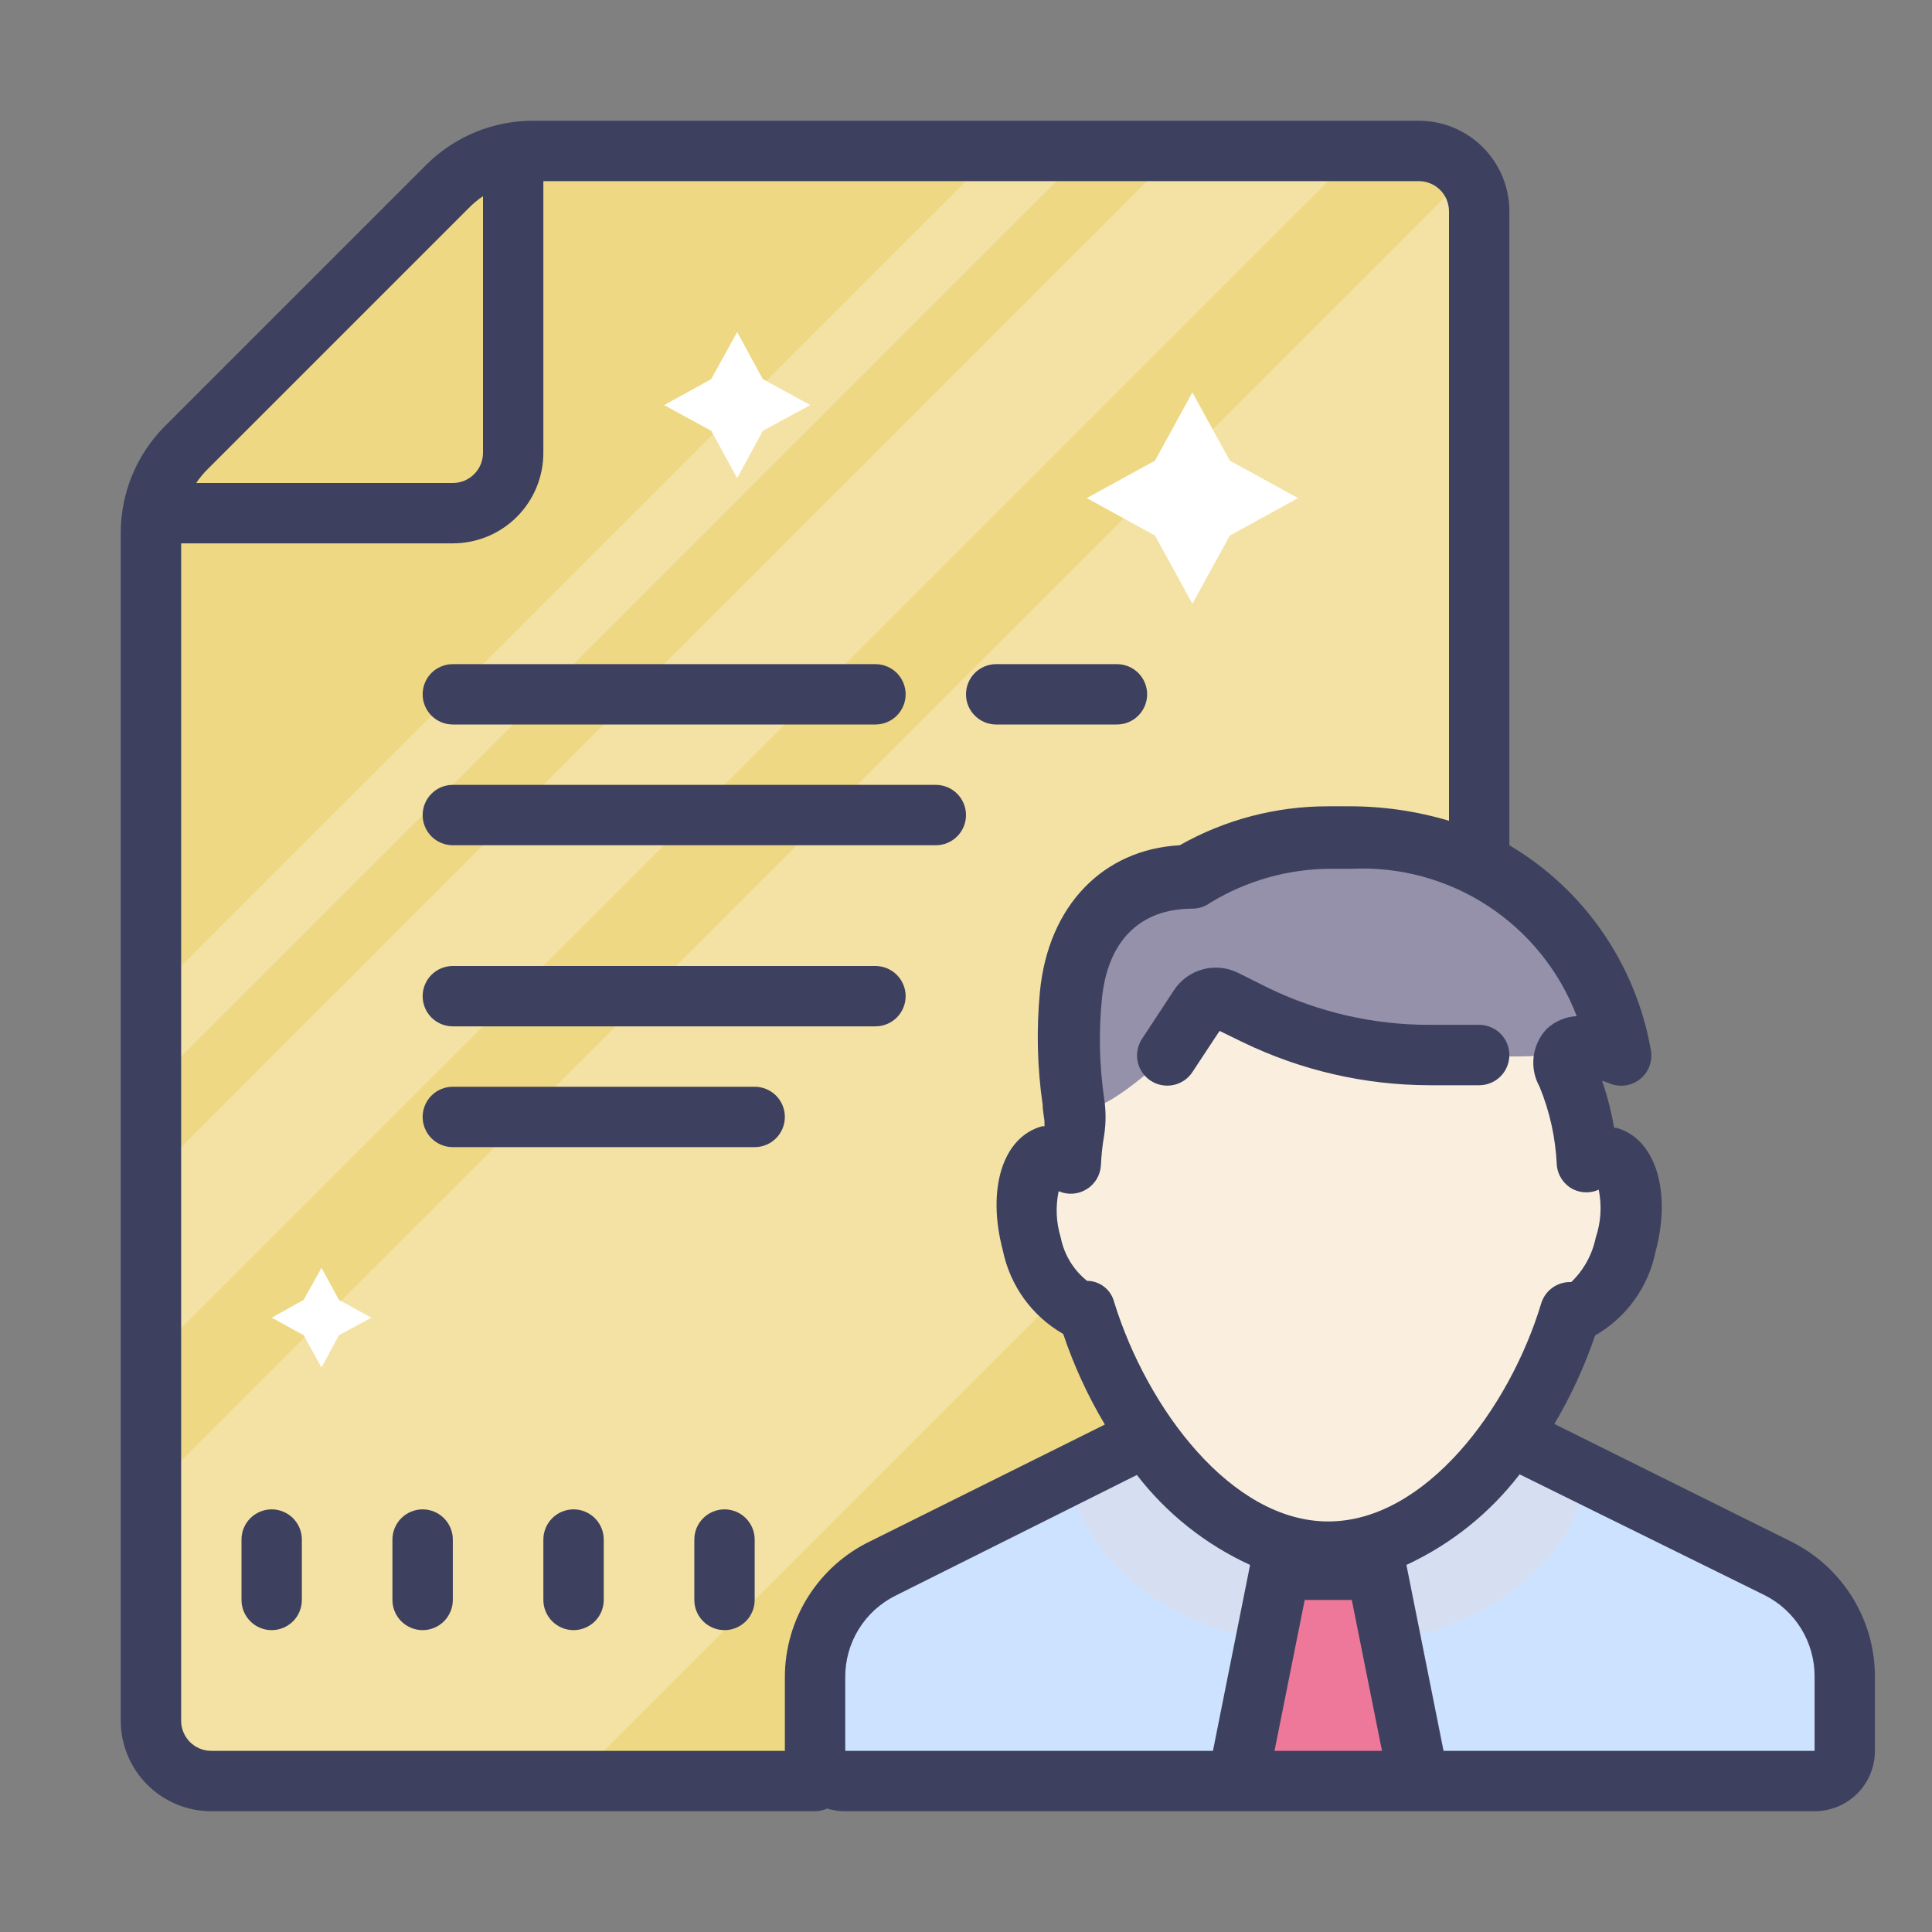 <svg width="50" height="50" viewBox="0 0 50 50" fill="none" xmlns="http://www.w3.org/2000/svg">
<rect x="0" y="0" width="50" height="50" fill="#808080" stroke="none"/>
<path d="M13.469 3.859H35.938C36.559 3.859 37.155 4.106 37.595 4.546C38.034 4.985 38.281 5.582 38.281 6.203V43.703C38.281 44.325 38.034 44.921 37.595 45.36C37.155 45.8 36.559 46.047 35.938 46.047H6.25C5.628 46.047 5.032 45.8 4.593 45.36C4.153 44.921 3.906 44.325 3.906 43.703V13.422C3.907 12.8 4.154 12.205 4.594 11.766L11.812 4.547C12.252 4.107 12.847 3.86 13.469 3.859Z" fill="#EFD883"/>
<path opacity="0.3" d="M3.906 46.094L3.789 38.703L37.766 4.734L38.281 22.656L14.844 46.094H3.906ZM3.789 30.586L30.516 3.859L35.008 4.055L3.906 35.156L3.789 30.586ZM3.789 25.898L25.781 3.906H28.125L3.789 28.242V25.898Z" fill="#FFF7F0"/>
<path d="M30.859 10.156L31.828 11.922L33.594 12.891L31.828 13.859L30.859 15.625L29.891 13.859L28.125 12.891L29.891 11.922L30.859 10.156ZM19.078 8.594L19.742 9.812L20.969 10.484L19.742 11.148L19.078 12.375L18.406 11.148L17.188 10.484L18.406 9.812L19.078 8.594ZM8.32 32.812L8.773 33.641L9.609 34.102L8.773 34.555L8.32 35.391L7.859 34.555L7.031 34.102L7.859 33.641L8.32 32.812Z" fill="white"/>
<path d="M13.281 3.906V13.281H3.906L13.281 3.906Z" fill="#EFD883"/>
<path d="M37.312 36.273L46.008 40.625C46.529 40.884 46.967 41.282 47.273 41.777C47.579 42.271 47.742 42.84 47.742 43.422V45.312C47.742 45.52 47.66 45.718 47.513 45.865C47.367 46.011 47.168 46.094 46.961 46.094H21.875C21.668 46.094 21.469 46.011 21.323 45.865C21.176 45.718 21.094 45.52 21.094 45.312V43.398C21.098 42.821 21.263 42.256 21.569 41.767C21.875 41.277 22.311 40.882 22.828 40.625L31.523 36.297L37.312 36.273Z" fill="#CDE2FF"/>
<path d="M41.117 37.805L37.547 36.031H31.297L27.641 37.852C27.789 40.508 30.766 42.633 34.375 42.633C37.984 42.633 41 40.484 41.117 37.805Z" fill="#D6DFF2"/>
<path d="M41.594 29.945C41.5 29.927 41.402 29.928 41.308 29.95C41.213 29.971 41.125 30.012 41.047 30.07C41.013 29.298 40.847 28.537 40.555 27.82C40.079 26.531 41.922 27.297 41.922 27.297C41.649 25.656 40.781 24.172 39.484 23.13C38.188 22.087 36.553 21.557 34.891 21.641H34.376C33.106 21.636 31.861 21.988 30.782 22.656C29.079 22.656 27.891 23.813 27.696 25.742C27.638 26.894 27.674 28.049 27.805 29.195C27.756 29.48 27.725 29.767 27.712 30.055C27.634 29.997 27.546 29.956 27.451 29.934C27.357 29.912 27.259 29.911 27.165 29.93C26.618 30.078 26.384 31.086 26.704 32.18C27.024 33.274 27.571 33.906 28.094 33.906C29.024 37.031 31.485 40.156 34.383 40.156C37.282 40.156 39.743 37.031 40.672 33.906C41.196 33.906 41.79 33.188 42.063 32.18C42.337 31.172 42.141 30.094 41.594 29.945Z" fill="#FAEFDE"/>
<path d="M30.22 27.305L31.04 26.055C31.109 25.95 31.213 25.874 31.334 25.841C31.455 25.808 31.584 25.82 31.696 25.875L32.477 26.266C33.882 26.95 35.423 27.305 36.985 27.305H38.282C39.129 27.375 39.981 27.346 40.821 27.219C41.454 27.008 41.196 25.203 41.196 25.203C41.196 25.203 40.204 22.859 38.009 22.242C35.813 21.625 33.321 21.258 30.845 22.688C28.368 24.117 27.931 23.117 27.798 24.797C27.692 26.024 27.737 27.26 27.931 28.477C28.126 29.297 30.22 27.305 30.22 27.305Z" fill="#9591AA"/>
<path d="M32.812 40.43H36.039V45.898H32.812V40.43Z" fill="#ED7899"/>
<path d="M46.359 39.898L40.227 36.852C40.656 36.127 41.01 35.36 41.281 34.562C41.68 34.333 42.026 34.022 42.295 33.649C42.565 33.276 42.752 32.849 42.844 32.398C43.266 30.836 42.844 29.461 41.828 29.188H41.773C41.702 28.773 41.598 28.366 41.461 27.969L41.656 28.039C41.788 28.094 41.933 28.111 42.074 28.09C42.216 28.068 42.348 28.008 42.458 27.916C42.568 27.825 42.65 27.704 42.696 27.569C42.742 27.433 42.75 27.288 42.719 27.148C42.525 26.058 42.097 25.023 41.467 24.112C40.836 23.202 40.016 22.439 39.062 21.875V5.469C39.062 4.847 38.816 4.251 38.376 3.811C37.937 3.372 37.34 3.125 36.719 3.125H13.797C13.284 3.124 12.775 3.224 12.3 3.42C11.826 3.616 11.395 3.903 11.031 4.266L4.266 11.031C3.903 11.395 3.616 11.826 3.42 12.3C3.224 12.775 3.124 13.284 3.125 13.797V44.531C3.125 45.153 3.372 45.749 3.811 46.188C4.251 46.628 4.847 46.875 5.469 46.875H21.094C21.202 46.873 21.308 46.849 21.406 46.805C21.558 46.852 21.716 46.876 21.875 46.875H46.961C47.375 46.875 47.773 46.71 48.066 46.417C48.359 46.124 48.523 45.727 48.523 45.312V43.398C48.524 42.672 48.322 41.959 47.94 41.34C47.557 40.722 47.01 40.223 46.359 39.898ZM40.812 26.297C40.522 26.311 40.245 26.427 40.031 26.625C39.844 26.822 39.725 27.074 39.691 27.344C39.657 27.614 39.711 27.888 39.844 28.125C40.107 28.766 40.258 29.448 40.289 30.141C40.299 30.278 40.346 30.411 40.424 30.525C40.502 30.639 40.609 30.73 40.734 30.789C40.835 30.834 40.944 30.858 41.055 30.858C41.165 30.858 41.274 30.834 41.375 30.789C41.459 31.203 41.432 31.631 41.297 32.031C41.207 32.469 40.987 32.87 40.664 33.18C40.49 33.173 40.318 33.224 40.176 33.326C40.035 33.428 39.931 33.575 39.883 33.742C39.062 36.453 36.883 39.375 34.375 39.375C31.867 39.375 29.688 36.453 28.836 33.703C28.797 33.545 28.707 33.405 28.58 33.305C28.453 33.204 28.295 33.149 28.133 33.148C27.782 32.868 27.541 32.472 27.453 32.031C27.333 31.641 27.314 31.227 27.398 30.828C27.515 30.879 27.641 30.901 27.768 30.892C27.894 30.883 28.017 30.843 28.124 30.776C28.232 30.709 28.322 30.617 28.386 30.508C28.45 30.398 28.486 30.275 28.492 30.148C28.504 29.887 28.533 29.625 28.578 29.367C28.623 29.062 28.623 28.751 28.578 28.445C28.452 27.589 28.431 26.721 28.516 25.859C28.664 24.344 29.508 23.516 30.859 23.516C31.028 23.516 31.193 23.461 31.328 23.359C32.27 22.787 33.351 22.484 34.453 22.484H34.969C36.219 22.423 37.457 22.759 38.505 23.444C39.553 24.129 40.358 25.127 40.805 26.297H40.812ZM32.352 40.5L31.391 45.312H21.875V43.398C21.874 42.962 21.995 42.534 22.224 42.163C22.453 41.792 22.782 41.492 23.172 41.297L29.422 38.172C30.195 39.174 31.201 39.973 32.352 40.5ZM33.766 41.406H34.984L35.766 45.312H32.984L33.766 41.406ZM12.141 5.375C12.25 5.264 12.371 5.165 12.5 5.078V11.719C12.5 11.926 12.418 12.125 12.271 12.271C12.125 12.418 11.926 12.5 11.719 12.5H5.078C5.165 12.371 5.264 12.25 5.375 12.141L12.141 5.375ZM5.469 45.312C5.262 45.312 5.063 45.23 4.916 45.084C4.77 44.937 4.688 44.739 4.688 44.531V14.062H11.719C12.34 14.062 12.937 13.816 13.376 13.376C13.816 12.937 14.062 12.34 14.062 11.719V4.688H36.719C36.926 4.688 37.125 4.77 37.271 4.916C37.418 5.063 37.5 5.262 37.5 5.469V21.242C36.654 20.989 35.774 20.863 34.891 20.867H34.375C33.028 20.864 31.703 21.211 30.531 21.875C28.547 21.984 27.133 23.438 26.914 25.656C26.82 26.635 26.843 27.621 26.984 28.594C26.984 28.773 27.039 29 27.031 29.047V29.148H26.969C25.953 29.422 25.531 30.766 25.953 32.359C26.045 32.81 26.232 33.236 26.501 33.61C26.771 33.983 27.116 34.294 27.516 34.523C27.791 35.341 28.152 36.126 28.594 36.867L22.531 39.883C21.868 40.2 21.308 40.699 20.915 41.321C20.523 41.943 20.314 42.663 20.312 43.398V45.312H5.469ZM46.961 45.312H37.359L36.398 40.5C37.55 39.966 38.555 39.162 39.328 38.156L45.664 41.281C46.054 41.476 46.383 41.776 46.612 42.147C46.841 42.519 46.962 42.947 46.961 43.383V45.312Z" fill="#3D415F"/>
<path d="M32.031 25.172C31.748 25.035 31.425 25.005 31.122 25.088C30.819 25.172 30.556 25.362 30.383 25.625L29.562 26.875C29.504 26.961 29.463 27.057 29.442 27.159C29.422 27.26 29.421 27.365 29.441 27.467C29.461 27.568 29.501 27.665 29.559 27.751C29.617 27.837 29.691 27.911 29.778 27.968C29.865 28.025 29.962 28.064 30.064 28.083C30.165 28.102 30.27 28.101 30.372 28.079C30.473 28.058 30.569 28.016 30.654 27.957C30.739 27.898 30.812 27.822 30.867 27.734L31.562 26.68L32.156 26.969C33.666 27.702 35.322 28.084 37 28.086H38.281C38.488 28.086 38.687 28.004 38.834 27.857C38.98 27.711 39.062 27.512 39.062 27.305C39.062 27.098 38.98 26.899 38.834 26.752C38.687 26.606 38.488 26.523 38.281 26.523H37.008C35.554 26.526 34.12 26.198 32.812 25.562L32.031 25.172ZM25.781 18.75H28.906C29.113 18.75 29.312 18.668 29.459 18.521C29.605 18.375 29.688 18.176 29.688 17.969C29.688 17.762 29.605 17.563 29.459 17.416C29.312 17.27 29.113 17.188 28.906 17.188H25.781C25.574 17.188 25.375 17.27 25.229 17.416C25.082 17.563 25 17.762 25 17.969C25 18.176 25.082 18.375 25.229 18.521C25.375 18.668 25.574 18.75 25.781 18.75ZM11.719 18.75H22.656C22.863 18.75 23.062 18.668 23.209 18.521C23.355 18.375 23.438 18.176 23.438 17.969C23.438 17.762 23.355 17.563 23.209 17.416C23.062 17.27 22.863 17.188 22.656 17.188H11.719C11.511 17.188 11.313 17.27 11.166 17.416C11.02 17.563 10.938 17.762 10.938 17.969C10.938 18.176 11.02 18.375 11.166 18.521C11.313 18.668 11.511 18.75 11.719 18.75ZM11.719 21.875H24.219C24.426 21.875 24.625 21.793 24.771 21.646C24.918 21.5 25 21.301 25 21.094C25 20.887 24.918 20.688 24.771 20.541C24.625 20.395 24.426 20.312 24.219 20.312H11.719C11.511 20.312 11.313 20.395 11.166 20.541C11.02 20.688 10.938 20.887 10.938 21.094C10.938 21.301 11.02 21.5 11.166 21.646C11.313 21.793 11.511 21.875 11.719 21.875ZM19.531 28.125H11.719C11.511 28.125 11.313 28.207 11.166 28.354C11.02 28.5 10.938 28.699 10.938 28.906C10.938 29.113 11.02 29.312 11.166 29.459C11.313 29.605 11.511 29.688 11.719 29.688H19.531C19.738 29.688 19.937 29.605 20.084 29.459C20.23 29.312 20.312 29.113 20.312 28.906C20.312 28.699 20.23 28.5 20.084 28.354C19.937 28.207 19.738 28.125 19.531 28.125ZM11.719 26.562H22.656C22.863 26.562 23.062 26.48 23.209 26.334C23.355 26.187 23.438 25.988 23.438 25.781C23.438 25.574 23.355 25.375 23.209 25.229C23.062 25.082 22.863 25 22.656 25H11.719C11.511 25 11.313 25.082 11.166 25.229C11.02 25.375 10.938 25.574 10.938 25.781C10.938 25.988 11.02 26.187 11.166 26.334C11.313 26.48 11.511 26.562 11.719 26.562ZM7.031 39.062C6.824 39.062 6.625 39.145 6.479 39.291C6.332 39.438 6.25 39.636 6.25 39.844V41.406C6.25 41.614 6.332 41.812 6.479 41.959C6.625 42.105 6.824 42.188 7.031 42.188C7.238 42.188 7.437 42.105 7.584 41.959C7.73 41.812 7.812 41.614 7.812 41.406V39.844C7.812 39.636 7.73 39.438 7.584 39.291C7.437 39.145 7.238 39.062 7.031 39.062ZM10.938 39.062C10.73 39.062 10.532 39.145 10.385 39.291C10.239 39.438 10.156 39.636 10.156 39.844V41.406C10.156 41.614 10.239 41.812 10.385 41.959C10.532 42.105 10.73 42.188 10.938 42.188C11.145 42.188 11.343 42.105 11.49 41.959C11.636 41.812 11.719 41.614 11.719 41.406V39.844C11.719 39.636 11.636 39.438 11.49 39.291C11.343 39.145 11.145 39.062 10.938 39.062ZM14.844 39.062C14.636 39.062 14.438 39.145 14.291 39.291C14.145 39.438 14.062 39.636 14.062 39.844V41.406C14.062 41.614 14.145 41.812 14.291 41.959C14.438 42.105 14.636 42.188 14.844 42.188C15.051 42.188 15.25 42.105 15.396 41.959C15.543 41.812 15.625 41.614 15.625 41.406V39.844C15.625 39.636 15.543 39.438 15.396 39.291C15.25 39.145 15.051 39.062 14.844 39.062ZM18.75 39.062C18.543 39.062 18.344 39.145 18.198 39.291C18.051 39.438 17.969 39.636 17.969 39.844V41.406C17.969 41.614 18.051 41.812 18.198 41.959C18.344 42.105 18.543 42.188 18.75 42.188C18.957 42.188 19.156 42.105 19.302 41.959C19.449 41.812 19.531 41.614 19.531 41.406V39.844C19.531 39.636 19.449 39.438 19.302 39.291C19.156 39.145 18.957 39.062 18.75 39.062Z" fill="#3D415F"/>
</svg>
